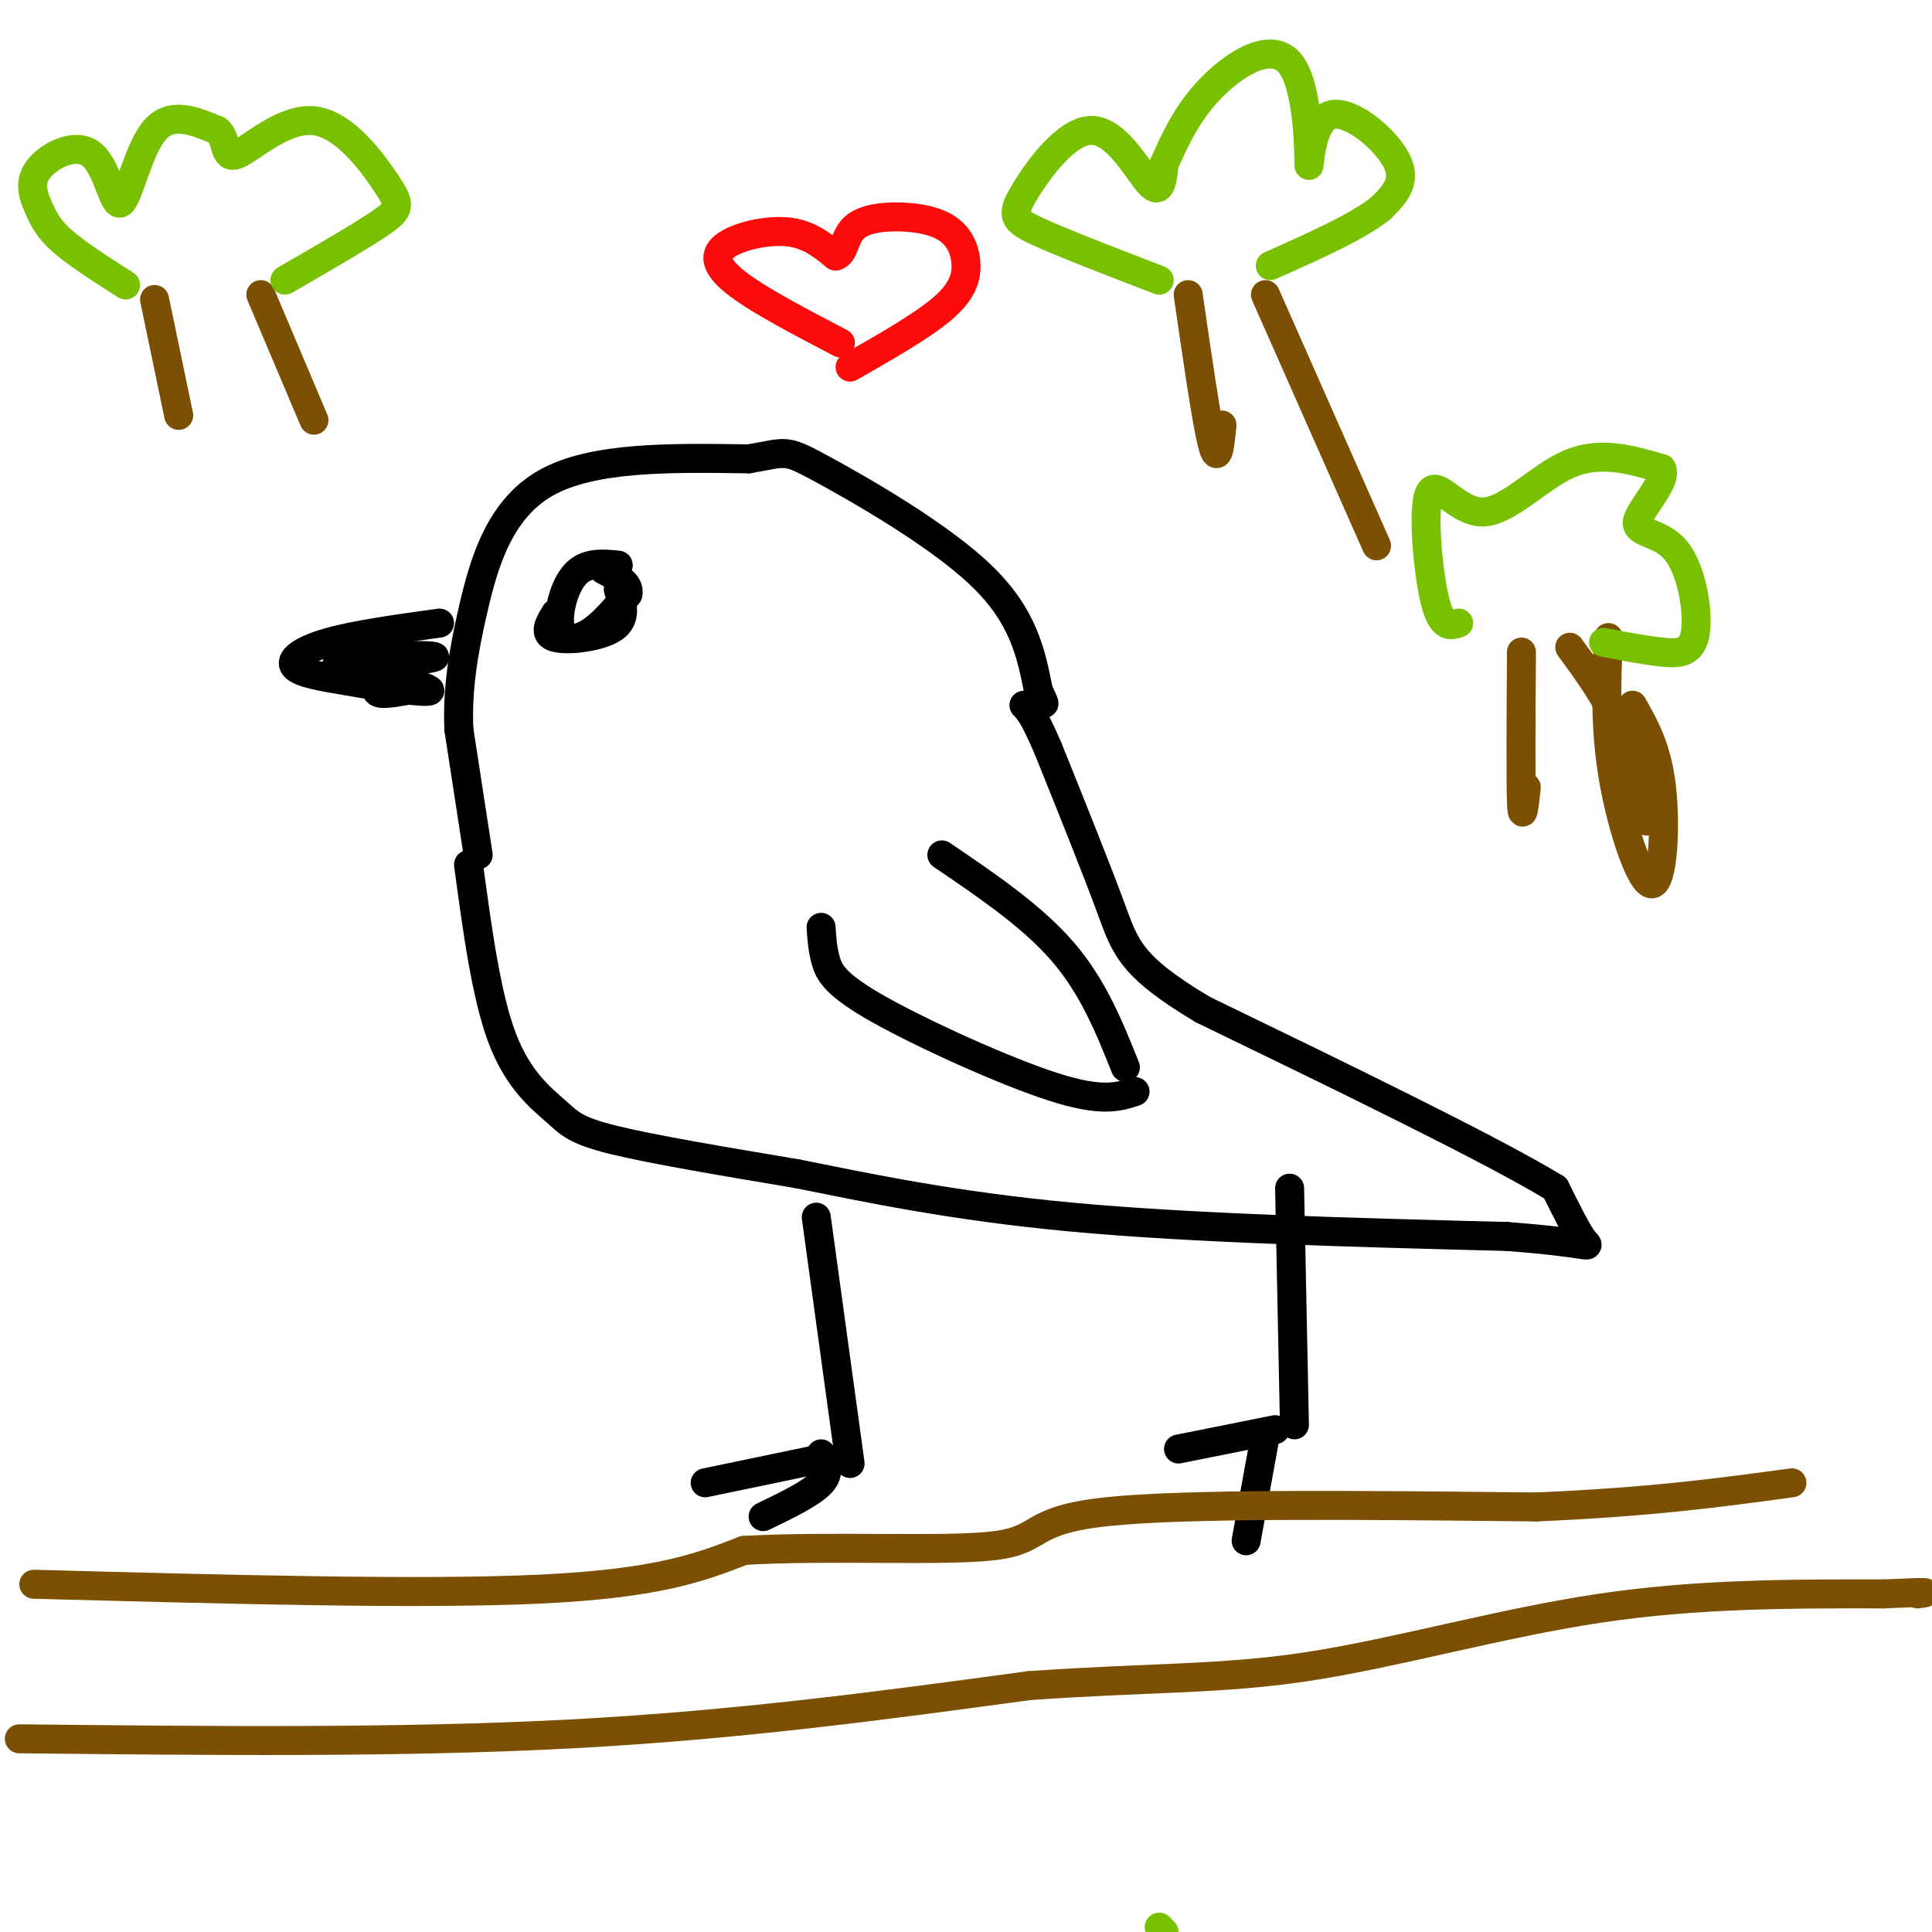 <svg viewBox='0 0 400 400' version='1.1' xmlns='http://www.w3.org/2000/svg' xmlns:xlink='http://www.w3.org/1999/xlink'><g fill='none' stroke='rgb(0,0,0)' stroke-width='6' stroke-linecap='round' stroke-linejoin='round'><path d='M169,252c0.000,0.000 7.000,51.000 7,51'/><path d='M267,246c0.000,0.000 1.000,49.000 1,49'/><path d='M264,296c0.000,0.000 -20.000,4.000 -20,4'/><path d='M262,297c0.000,0.000 -4.000,22.000 -4,22'/><path d='M170,302c0.000,0.000 -24.000,5.000 -24,5'/><path d='M170,301c1.000,1.917 2.000,3.833 0,6c-2.000,2.167 -7.000,4.583 -12,7'/><path d='M97,179c1.845,13.655 3.690,27.310 7,36c3.310,8.690 8.083,12.417 11,15c2.917,2.583 3.976,4.024 12,6c8.024,1.976 23.012,4.488 38,7'/><path d='M165,243c14.578,2.911 32.022,6.689 57,9c24.978,2.311 57.489,3.156 90,4'/><path d='M312,256c17.822,1.333 17.378,2.667 16,1c-1.378,-1.667 -3.689,-6.333 -6,-11'/><path d='M322,246c-13.167,-8.000 -43.083,-22.500 -73,-37'/><path d='M249,209c-15.000,-8.956 -16.000,-12.844 -19,-21c-3.000,-8.156 -8.000,-20.578 -13,-33'/><path d='M217,155c-3.000,-7.000 -4.000,-8.000 -5,-9'/><path d='M99,177c0.000,0.000 -4.000,-26.000 -4,-26'/><path d='M95,151c-0.333,-8.190 0.833,-15.667 3,-25c2.167,-9.333 5.333,-20.524 15,-26c9.667,-5.476 25.833,-5.238 42,-5'/><path d='M155,95c8.071,-1.345 7.250,-2.208 15,2c7.750,4.208 24.071,13.488 33,22c8.929,8.512 10.464,16.256 12,24'/><path d='M215,143c2.000,4.167 1.000,2.583 0,1'/><path d='M91,129c-8.689,1.200 -17.378,2.400 -23,4c-5.622,1.600 -8.178,3.600 -7,5c1.178,1.400 6.089,2.200 11,3'/><path d='M72,141c6.333,1.178 16.667,2.622 17,2c0.333,-0.622 -9.333,-3.311 -19,-6'/><path d='M70,137c3.026,-1.311 20.089,-1.589 20,-1c-0.089,0.589 -17.332,2.043 -20,2c-2.668,-0.043 9.238,-1.584 13,-1c3.762,0.584 -0.619,3.292 -5,6'/><path d='M78,143c0.167,1.000 3.083,0.500 6,0'/><path d='M128,117c-3.333,-0.321 -6.667,-0.643 -9,2c-2.333,2.643 -3.667,8.250 -3,11c0.667,2.750 3.333,2.643 6,1c2.667,-1.643 5.333,-4.821 8,-8'/><path d='M130,123c0.500,-2.167 -2.250,-3.583 -5,-5'/><path d='M128,122c0.911,3.044 1.822,6.089 -1,8c-2.822,1.911 -9.378,2.689 -12,2c-2.622,-0.689 -1.311,-2.844 0,-5'/><path d='M195,177c9.333,6.333 18.667,12.667 25,20c6.333,7.333 9.667,15.667 13,24'/><path d='M170,192c0.149,2.298 0.298,4.595 1,7c0.702,2.405 1.958,4.917 11,10c9.042,5.083 25.869,12.738 36,16c10.131,3.262 13.565,2.131 17,1'/></g>
<g fill='none' stroke='rgb(124,80,2)' stroke-width='6' stroke-linecap='round' stroke-linejoin='round'><path d='M7,328c40.250,1.083 80.500,2.167 105,1c24.500,-1.167 33.250,-4.583 42,-8'/><path d='M154,321c17.952,-1.060 41.833,0.292 52,-1c10.167,-1.292 6.619,-5.226 23,-7c16.381,-1.774 52.690,-1.387 89,-1'/><path d='M318,312c23.667,-1.000 38.333,-3.000 53,-5'/><path d='M4,360c39.583,0.417 79.167,0.833 114,-1c34.833,-1.833 64.917,-5.917 95,-10'/><path d='M213,349c24.952,-1.774 39.833,-1.208 58,-4c18.167,-2.792 39.619,-8.940 60,-12c20.381,-3.060 39.690,-3.030 59,-3'/><path d='M390,330c11.000,-0.500 9.000,-0.250 7,0'/><path d='M315,135c-0.083,13.167 -0.167,26.333 0,31c0.167,4.667 0.583,0.833 1,-3'/><path d='M325,134c3.667,5.000 7.333,10.000 10,16c2.667,6.000 4.333,13.000 6,20'/><path d='M333,132c-0.387,9.274 -0.774,18.548 1,29c1.774,10.452 5.708,22.083 8,22c2.292,-0.083 2.940,-11.881 2,-20c-0.940,-8.119 -3.470,-12.560 -6,-17'/><path d='M32,62c0.000,0.000 5.000,24.000 5,24'/><path d='M54,61c0.000,0.000 11.000,26.000 11,26'/><path d='M246,61c1.917,13.250 3.833,26.500 5,31c1.167,4.500 1.583,0.250 2,-4'/><path d='M262,61c0.000,0.000 23.000,52.000 23,52'/></g>
<g fill='none' stroke='rgb(120,193,1)' stroke-width='6' stroke-linecap='round' stroke-linejoin='round'><path d='M240,58c-9.893,-3.809 -19.786,-7.617 -25,-10c-5.214,-2.383 -5.748,-3.340 -3,-8c2.748,-4.660 8.778,-13.024 14,-13c5.222,0.024 9.635,8.435 12,11c2.365,2.565 2.683,-0.718 3,-4'/><path d='M241,34c1.535,-3.259 3.873,-9.407 9,-15c5.127,-5.593 13.042,-10.631 17,-6c3.958,4.631 3.958,18.932 4,21c0.042,2.068 0.127,-8.097 4,-10c3.873,-1.903 11.535,4.456 14,9c2.465,4.544 -0.268,7.272 -3,10'/><path d='M286,43c-4.333,3.667 -13.667,7.833 -23,12'/><path d='M302,129c-1.780,0.581 -3.560,1.161 -5,-5c-1.440,-6.161 -2.541,-19.064 -1,-22c1.541,-2.936 5.722,4.094 11,4c5.278,-0.094 11.651,-7.313 18,-10c6.349,-2.687 12.675,-0.844 19,1'/><path d='M344,97c1.406,2.539 -4.579,8.388 -5,11c-0.421,2.612 4.722,1.989 8,6c3.278,4.011 4.690,12.657 4,17c-0.690,4.343 -3.483,4.384 -7,4c-3.517,-0.384 -7.759,-1.192 -12,-2'/><path d='M26,59c-5.007,-3.199 -10.014,-6.398 -13,-9c-2.986,-2.602 -3.950,-4.606 -5,-7c-1.050,-2.394 -2.185,-5.177 0,-8c2.185,-2.823 7.689,-5.684 11,-3c3.311,2.684 4.430,10.915 6,10c1.570,-0.915 3.591,-10.976 7,-15c3.409,-4.024 8.204,-2.012 13,0'/><path d='M45,27c2.177,1.744 1.119,6.106 4,5c2.881,-1.106 9.700,-7.678 16,-7c6.300,0.678 12.081,8.606 15,13c2.919,4.394 2.977,5.256 -1,8c-3.977,2.744 -11.988,7.372 -20,12'/><path d='M240,399c0.000,0.000 1.000,1.000 1,1'/></g>
<g fill='none' stroke='rgb(253,10,10)' stroke-width='6' stroke-linecap='round' stroke-linejoin='round'><path d='M174,71c-8.208,-4.286 -16.417,-8.571 -21,-12c-4.583,-3.429 -5.542,-6.000 -3,-8c2.542,-2.000 8.583,-3.429 13,-3c4.417,0.429 7.208,2.714 10,5'/><path d='M173,53c1.917,-0.438 1.711,-4.034 4,-6c2.289,-1.966 7.075,-2.303 11,-2c3.925,0.303 6.990,1.246 9,3c2.010,1.754 2.964,4.318 3,7c0.036,2.682 -0.847,5.480 -5,9c-4.153,3.520 -11.577,7.760 -19,12'/></g>
</svg>